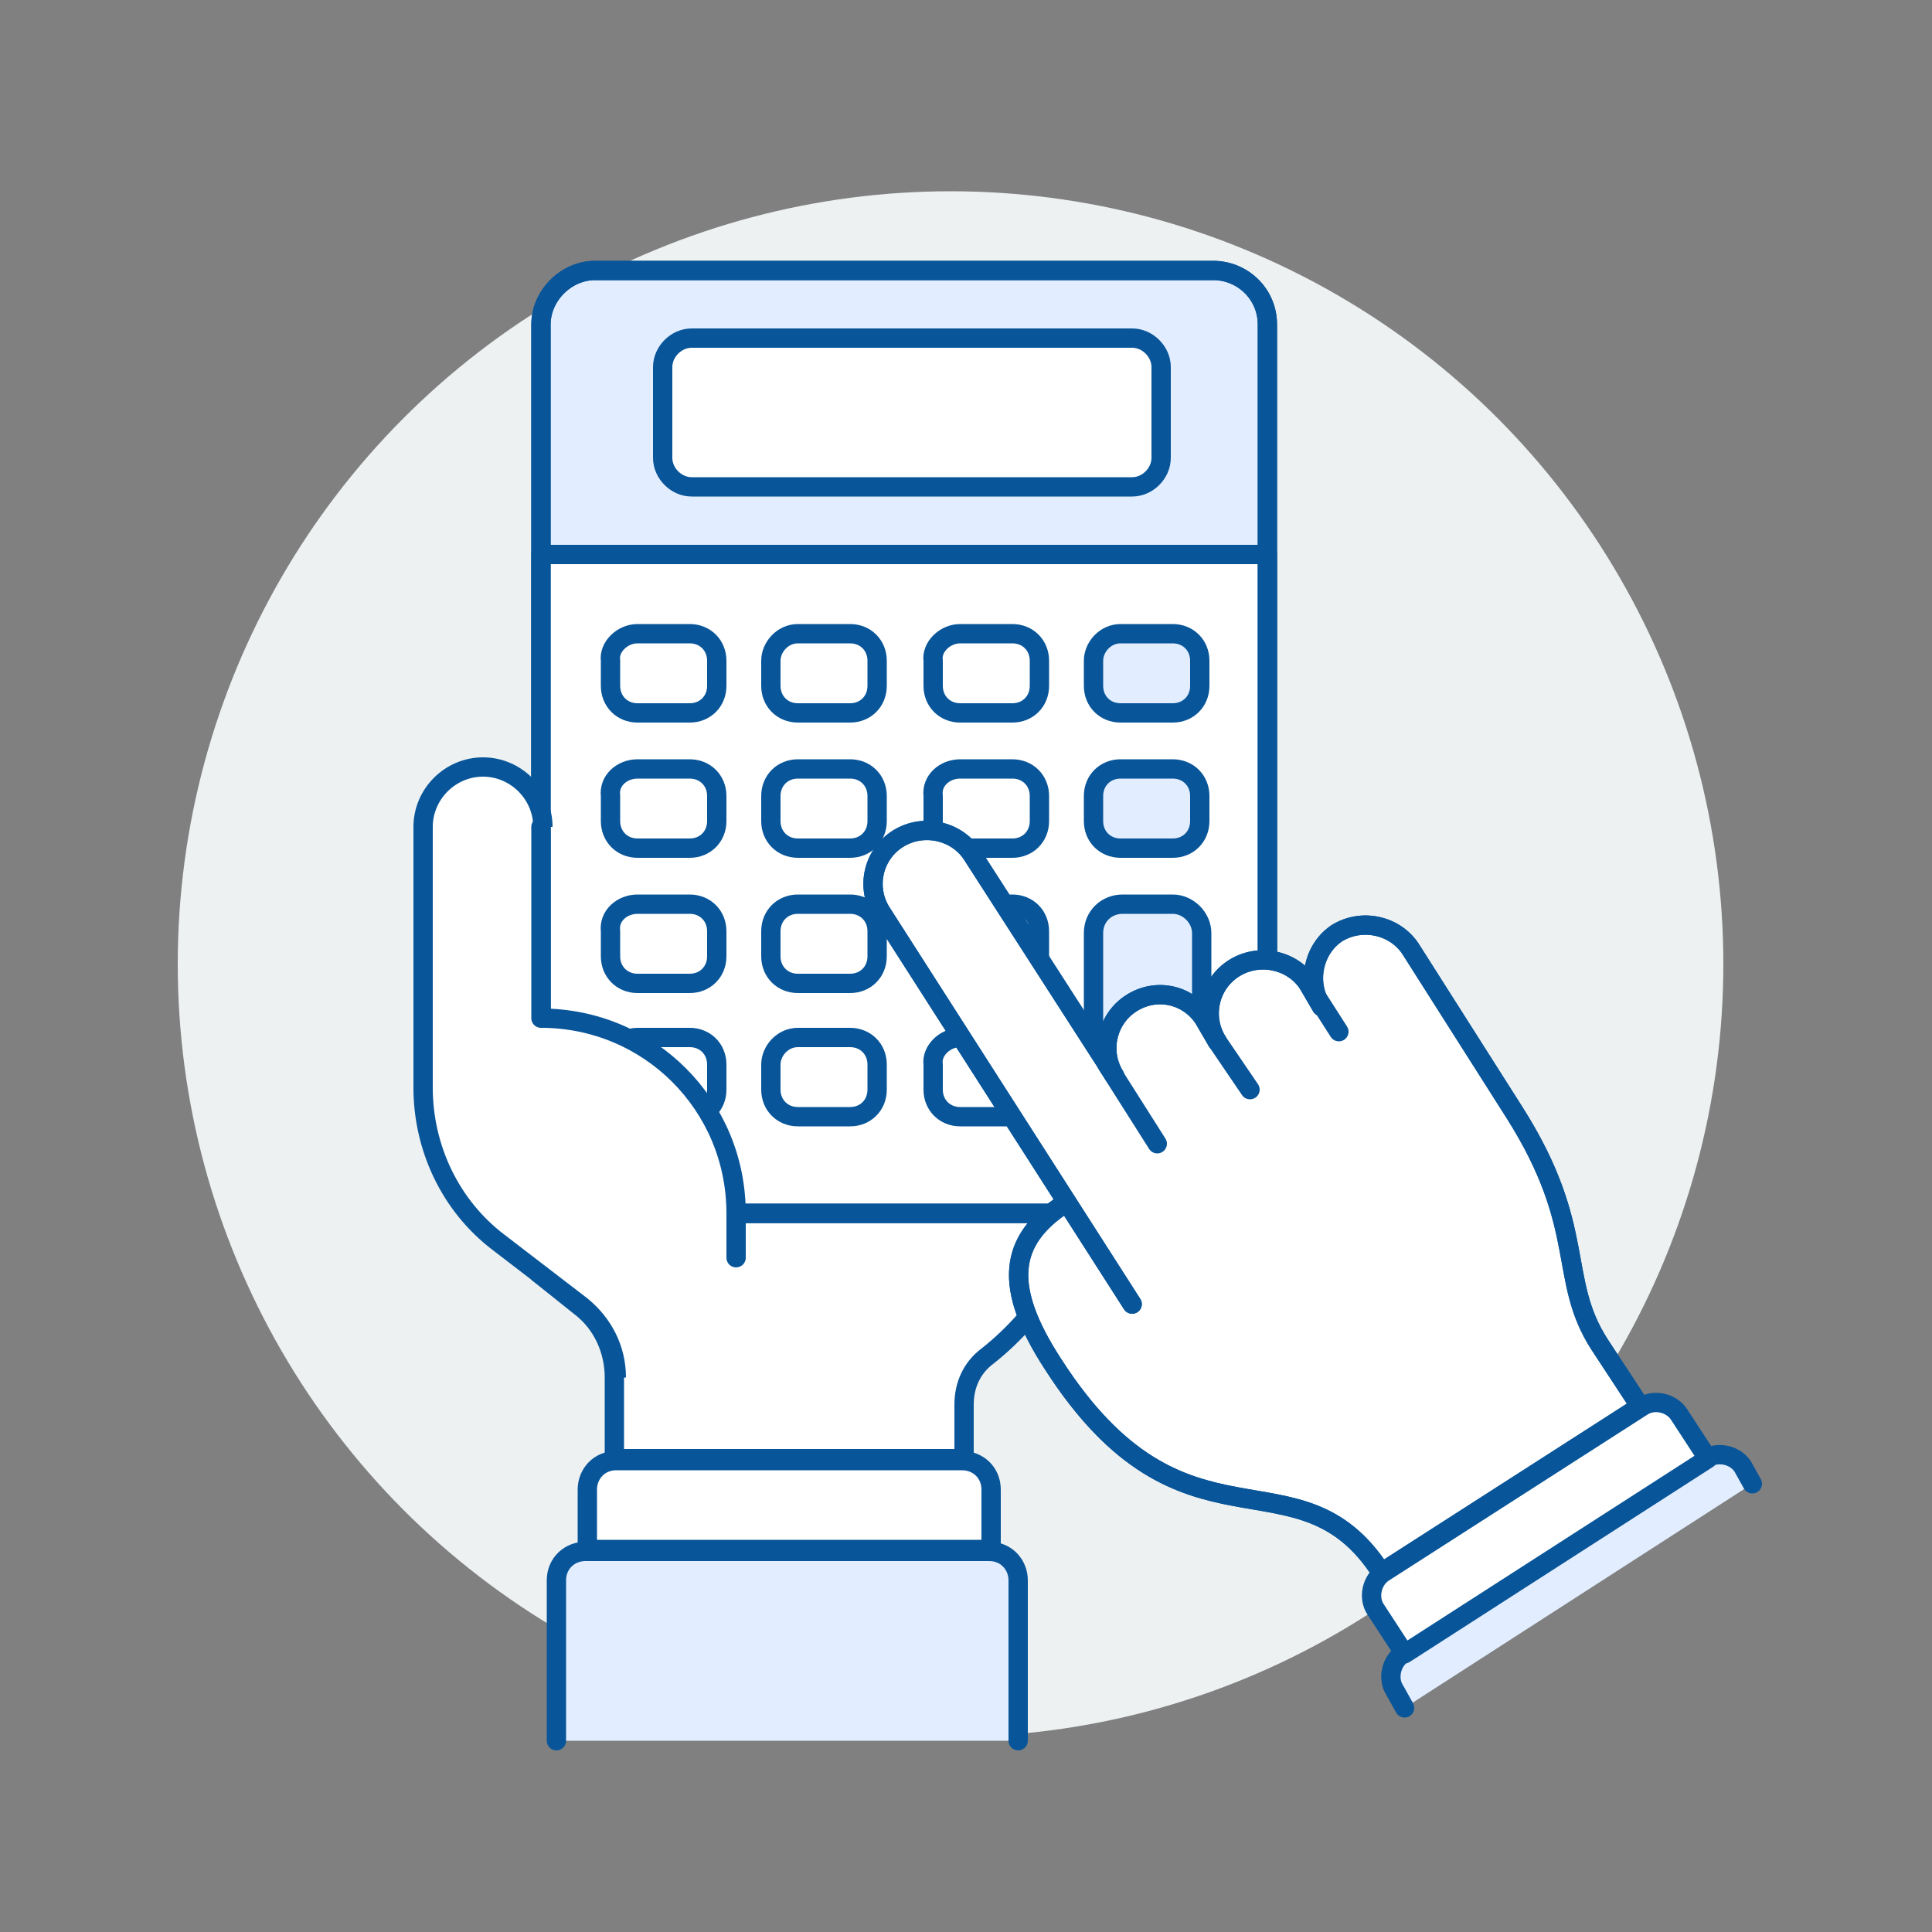 <?xml version="1.0" encoding="utf-8"?>
<!-- Generator: Adobe Illustrator 25.2.3, SVG Export Plug-In . SVG Version: 6.00 Build 0)  -->
<svg version="1.1" id="Layer_1" xmlns="http://www.w3.org/2000/svg" xmlns:xlink="http://www.w3.org/1999/xlink" x="0px" y="0px"
	 viewBox="0 0 100 100" style="enable-background:new 0 0 100 100;" xml:space="preserve">
<rect x="0" y="0" width="100" height="100" fill="#808080" stroke="none"/>
<style type="text/css">
	.st0{fill:#EDF1F2;}
	.st1{fill:#FFFFFF;stroke:#085599;stroke-miterlimit:10;}
	.st2{fill:#E2EEFF;}
	.st3{fill:none;stroke:#085599;stroke-linecap:round;stroke-linejoin:round;}
	.st4{fill:#FFFFFF;stroke:#085599;stroke-linecap:round;stroke-linejoin:round;}
	.st5{fill:#FFFFFF;}
	.st6{fill:#E2EEFF;stroke:#085599;stroke-linecap:round;stroke-linejoin:round;}
	.st7{fill:#E2EEFF;stroke:#085599;stroke-miterlimit:10;}
	.st8{fill:#FFDCD1;}
	.st9{fill:none;stroke:#085599;stroke-linejoin:round;}
</style>
<g>
	<circle class="st0" cx="49.2" cy="49.9" r="40"/>
	<g>
		<path class="st1" d="M28,41.3v24.7l2,1.6c1.2,0.9,1.8,2.3,1.8,3.7l0,0v4.2h18.1v-2.8c0-1,0.4-1.9,1.2-2.5c2.8-2.2,5-5.7,7-10.6
			V46.5"/>
		<g>
			<path class="st2" d="M30.8,14h32c1.5,0,2.8,1.2,2.8,2.8V60c0,1.5-1.2,2.8-2.8,2.8h-32c-1.5,0-2.8-1.2-2.8-2.8V16.8
				C28,15.3,29.3,14,30.8,14z"/>
			<path class="st3" d="M30.8,14h32c1.5,0,2.8,1.2,2.8,2.8V60c0,1.5-1.2,2.8-2.8,2.8h-32c-1.5,0-2.8-1.2-2.8-2.8V16.8
				C28,15.3,29.3,14,30.8,14z"/>
			<path class="st4" d="M28,28.7V60c0,1.5,1.2,2.8,2.8,2.8h32c1.5,0,2.8-1.3,2.8-2.8V28.7H28z"/>
			<path class="st5" d="M35.8,17.5h22.8c0.8,0,1.5,0.7,1.5,1.5v4.7c0,0.8-0.7,1.5-1.5,1.5H35.8c-0.8,0-1.5-0.7-1.5-1.5V19
				C34.3,18.2,35,17.5,35.8,17.5z"/>
			<path class="st3" d="M35.8,17.5h22.8c0.8,0,1.5,0.7,1.5,1.5v4.7c0,0.8-0.7,1.5-1.5,1.5H35.8c-0.8,0-1.5-0.7-1.5-1.5V19
				C34.3,18.2,35,17.5,35.8,17.5z"/>
			<path class="st4" d="M33,32.8h2.7c0.8,0,1.4,0.6,1.4,1.4v1.3c0,0.8-0.6,1.4-1.4,1.4H33c-0.8,0-1.4-0.6-1.4-1.4v-1.3
				C31.5,33.5,32.2,32.8,33,32.8z"/>
			<path class="st4" d="M33,39.8h2.7c0.8,0,1.4,0.6,1.4,1.4v1.3c0,0.8-0.6,1.4-1.4,1.4H33c-0.8,0-1.4-0.6-1.4-1.4v-1.3
				C31.5,40.4,32.2,39.8,33,39.8z"/>
			<path class="st4" d="M33,46.8h2.7c0.8,0,1.4,0.6,1.4,1.4v1.3c0,0.8-0.6,1.4-1.4,1.4H33c-0.8,0-1.4-0.6-1.4-1.4v-1.3
				C31.5,47.4,32.2,46.8,33,46.8z"/>
			<path class="st4" d="M33,53.7h2.7c0.8,0,1.4,0.6,1.4,1.4v1.3c0,0.8-0.6,1.4-1.4,1.4H33c-0.8,0-1.4-0.6-1.4-1.4v-1.3
				C31.5,54.4,32.2,53.7,33,53.7z"/>
			<path class="st4" d="M41.3,32.8H44c0.8,0,1.4,0.6,1.4,1.4v1.3c0,0.8-0.6,1.4-1.4,1.4h-2.7c-0.8,0-1.4-0.6-1.4-1.4v-1.3
				C39.9,33.5,40.5,32.8,41.3,32.8z"/>
			<path class="st4" d="M41.3,39.8H44c0.8,0,1.4,0.6,1.4,1.4v1.3c0,0.8-0.6,1.4-1.4,1.4h-2.7c-0.8,0-1.4-0.6-1.4-1.4v-1.3
				C39.9,40.4,40.5,39.8,41.3,39.8z"/>
			<path class="st4" d="M41.3,46.8H44c0.8,0,1.4,0.6,1.4,1.4v1.3c0,0.8-0.6,1.4-1.4,1.4h-2.7c-0.8,0-1.4-0.6-1.4-1.4v-1.3
				C39.9,47.4,40.5,46.8,41.3,46.8z"/>
			<path class="st4" d="M41.3,53.7H44c0.8,0,1.4,0.6,1.4,1.4v1.3c0,0.8-0.6,1.4-1.4,1.4h-2.7c-0.8,0-1.4-0.6-1.4-1.4v-1.3
				C39.9,54.4,40.5,53.7,41.3,53.7z"/>
			<path class="st4" d="M49.7,32.8h2.7c0.8,0,1.4,0.6,1.4,1.4v1.3c0,0.8-0.6,1.4-1.4,1.4h-2.7c-0.8,0-1.4-0.6-1.4-1.4v-1.3
				C48.2,33.5,48.9,32.8,49.7,32.8z"/>
			<path class="st4" d="M49.7,39.8h2.7c0.8,0,1.4,0.6,1.4,1.4v1.3c0,0.8-0.6,1.4-1.4,1.4h-2.7c-0.8,0-1.4-0.6-1.4-1.4v-1.3
				C48.2,40.4,48.9,39.8,49.7,39.8z"/>
			<path class="st4" d="M49.7,46.8h2.7c0.8,0,1.4,0.6,1.4,1.4v1.3c0,0.8-0.6,1.4-1.4,1.4h-2.7c-0.8,0-1.4-0.6-1.4-1.4v-1.3
				C48.2,47.4,48.9,46.8,49.7,46.8z"/>
			<path class="st4" d="M49.7,53.7h2.7c0.8,0,1.4,0.6,1.4,1.4v1.3c0,0.8-0.6,1.4-1.4,1.4h-2.7c-0.8,0-1.4-0.6-1.4-1.4v-1.3
				C48.2,54.4,48.9,53.7,49.7,53.7z"/>
			<path class="st6" d="M58,32.8h2.7c0.8,0,1.4,0.6,1.4,1.4v1.3c0,0.8-0.6,1.4-1.4,1.4H58c-0.8,0-1.4-0.6-1.4-1.4v-1.3
				C56.6,33.5,57.2,32.8,58,32.8z"/>
			<path class="st6" d="M58,39.8h2.7c0.8,0,1.4,0.6,1.4,1.4v1.3c0,0.8-0.6,1.4-1.4,1.4H58c-0.8,0-1.4-0.6-1.4-1.4v-1.3
				C56.6,40.4,57.2,39.8,58,39.8z"/>
			<path class="st7" d="M58.1,46.8h2.6c0.8,0,1.5,0.7,1.5,1.5v8.2c0,0.8-0.7,1.5-1.5,1.5h-2.6c-0.8,0-1.5-0.7-1.5-1.5v-8.2
				C56.6,47.4,57.3,46.8,58.1,46.8z"/>
			<path class="st3" d="M30.8,14h32c1.5,0,2.8,1.2,2.8,2.8V60c0,1.5-1.2,2.8-2.8,2.8h-32c-1.5,0-2.8-1.2-2.8-2.8V16.8
				C28,15.3,29.3,14,30.8,14z"/>
			<path class="st8" d="M65.6,63c0,0-0.1,0-0.1-0.1"/>
		</g>
		<path class="st5" d="M28,42.8c-0.1-1.7-1.5-3-3.2-3c-1.6,0.1-2.9,1.4-3,3v13.4c0,3.1,1.5,6.1,3.9,8l4.3,3.3
			c1.2,0.9,1.8,2.3,1.8,3.7h6.2v-8.5c0-5.6-4.5-10.1-10.1-10.1c0,0,0,0,0,0V42.8"/>
		<g>
			<path class="st3" d="M38.1,65.1v-2.3c0-5.6-4.5-10.1-10.1-10.1v-9.9"/>
			<path class="st9" d="M31.9,71.3c0-1.5-0.7-2.8-1.8-3.7l-4.3-3.3c-2.5-1.9-3.9-4.9-3.9-8V42.8c0-1.7,1.4-3.1,3.1-3.1
				s3.1,1.4,3.1,3.1"/>
		</g>
		<g>
			<g>
				<path class="st2" d="M28.8,90.1v-8.3c0-0.9,0.7-1.5,1.5-1.5c0,0,0,0,0,0h20.9c0.9,0,1.5,0.7,1.5,1.5c0,0,0,0,0,0v8.3H28.8z"/>
				<path class="st3" d="M28.8,90.1v-8.3c0-0.9,0.7-1.5,1.5-1.5c0,0,0,0,0,0h20.9c0.9,0,1.5,0.7,1.5,1.5c0,0,0,0,0,0v8.3"/>
				<path class="st4" d="M51.3,80.2v-3.1c0-0.9-0.7-1.5-1.5-1.5h0H31.9c-0.9,0-1.5,0.7-1.5,1.5c0,0,0,0,0,0v3.1H51.3z"/>
			</g>
			<g>
				<path class="st4" d="M58.6,67.5l-13-20.3c-0.8-1.3-0.4-3,0.9-3.8c1.3-0.8,3-0.4,3.8,0.8l7.4,11.5c-0.8-1.3-0.4-3,0.9-3.8
					c1.3-0.8,2.9-0.4,3.7,0.8l0.7,1.2c-0.8-1.3-0.4-3,0.9-3.8c1.3-0.8,3-0.4,3.8,0.8l0.7,1.2c-0.8-1.3-0.4-3,0.8-3.8
					c1.3-0.8,3-0.4,3.8,0.8l0,0l5.4,8.5c3.8,6,2.2,8.6,4.4,12l2.1,3.2l-13.4,8.6c-4.3-6.7-10.2-0.2-17-10.8c-2.6-4-2.3-6.4,0.6-8.3"
					/>
				<line class="st3" x1="64.7" y1="56.4" x2="63" y2="53.9"/>
				<line class="st3" x1="59.9" y1="59.2" x2="57.3" y2="55.1"/>
				<line class="st3" x1="69.3" y1="53.4" x2="67.7" y2="50.9"/>
				<path class="st3" d="M58.6,67.5l-13-20.3c-0.8-1.3-0.4-3,0.9-3.8c1.3-0.8,3-0.4,3.8,0.8l7.4,11.5c-0.8-1.3-0.4-3,0.9-3.8
					c1.3-0.8,2.9-0.4,3.7,0.8l0.7,1.2c-0.8-1.3-0.4-3,0.9-3.8c1.3-0.8,3-0.4,3.8,0.8l0.7,1.2c-0.8-1.3-0.4-3,0.8-3.8
					c1.3-0.8,3-0.4,3.8,0.8l0,0l5.4,8.5c3.8,6,2.2,8.6,4.4,12l2.1,3.2l-13.4,8.6c-4.3-6.7-10.2-0.2-17-10.8c-2.6-4-2.3-6.4,0.6-8.3"
					/>
				<g>
					<path class="st2" d="M72.7,88.4l-0.5-0.9c-0.4-0.6-0.2-1.5,0.4-1.9c0,0,0,0,0,0l15.7-10.1c0.6-0.4,1.5-0.2,1.9,0.4l0.5,0.9
						L72.7,88.4z"/>
					<path class="st3" d="M72.7,88.4l-0.5-0.9c-0.4-0.6-0.2-1.5,0.4-1.9c0,0,0,0,0,0l15.7-10.1c0.6-0.4,1.5-0.2,1.9,0.4l0.5,0.9"/>
					<path class="st4" d="M88.4,75.5l-1.5-2.3c-0.4-0.6-1.3-0.8-1.9-0.4l-13.4,8.6c-0.6,0.4-0.8,1.3-0.4,1.9l1.5,2.3L88.4,75.5z"/>
				</g>
			</g>
		</g>
	</g>
</g>
</svg>
